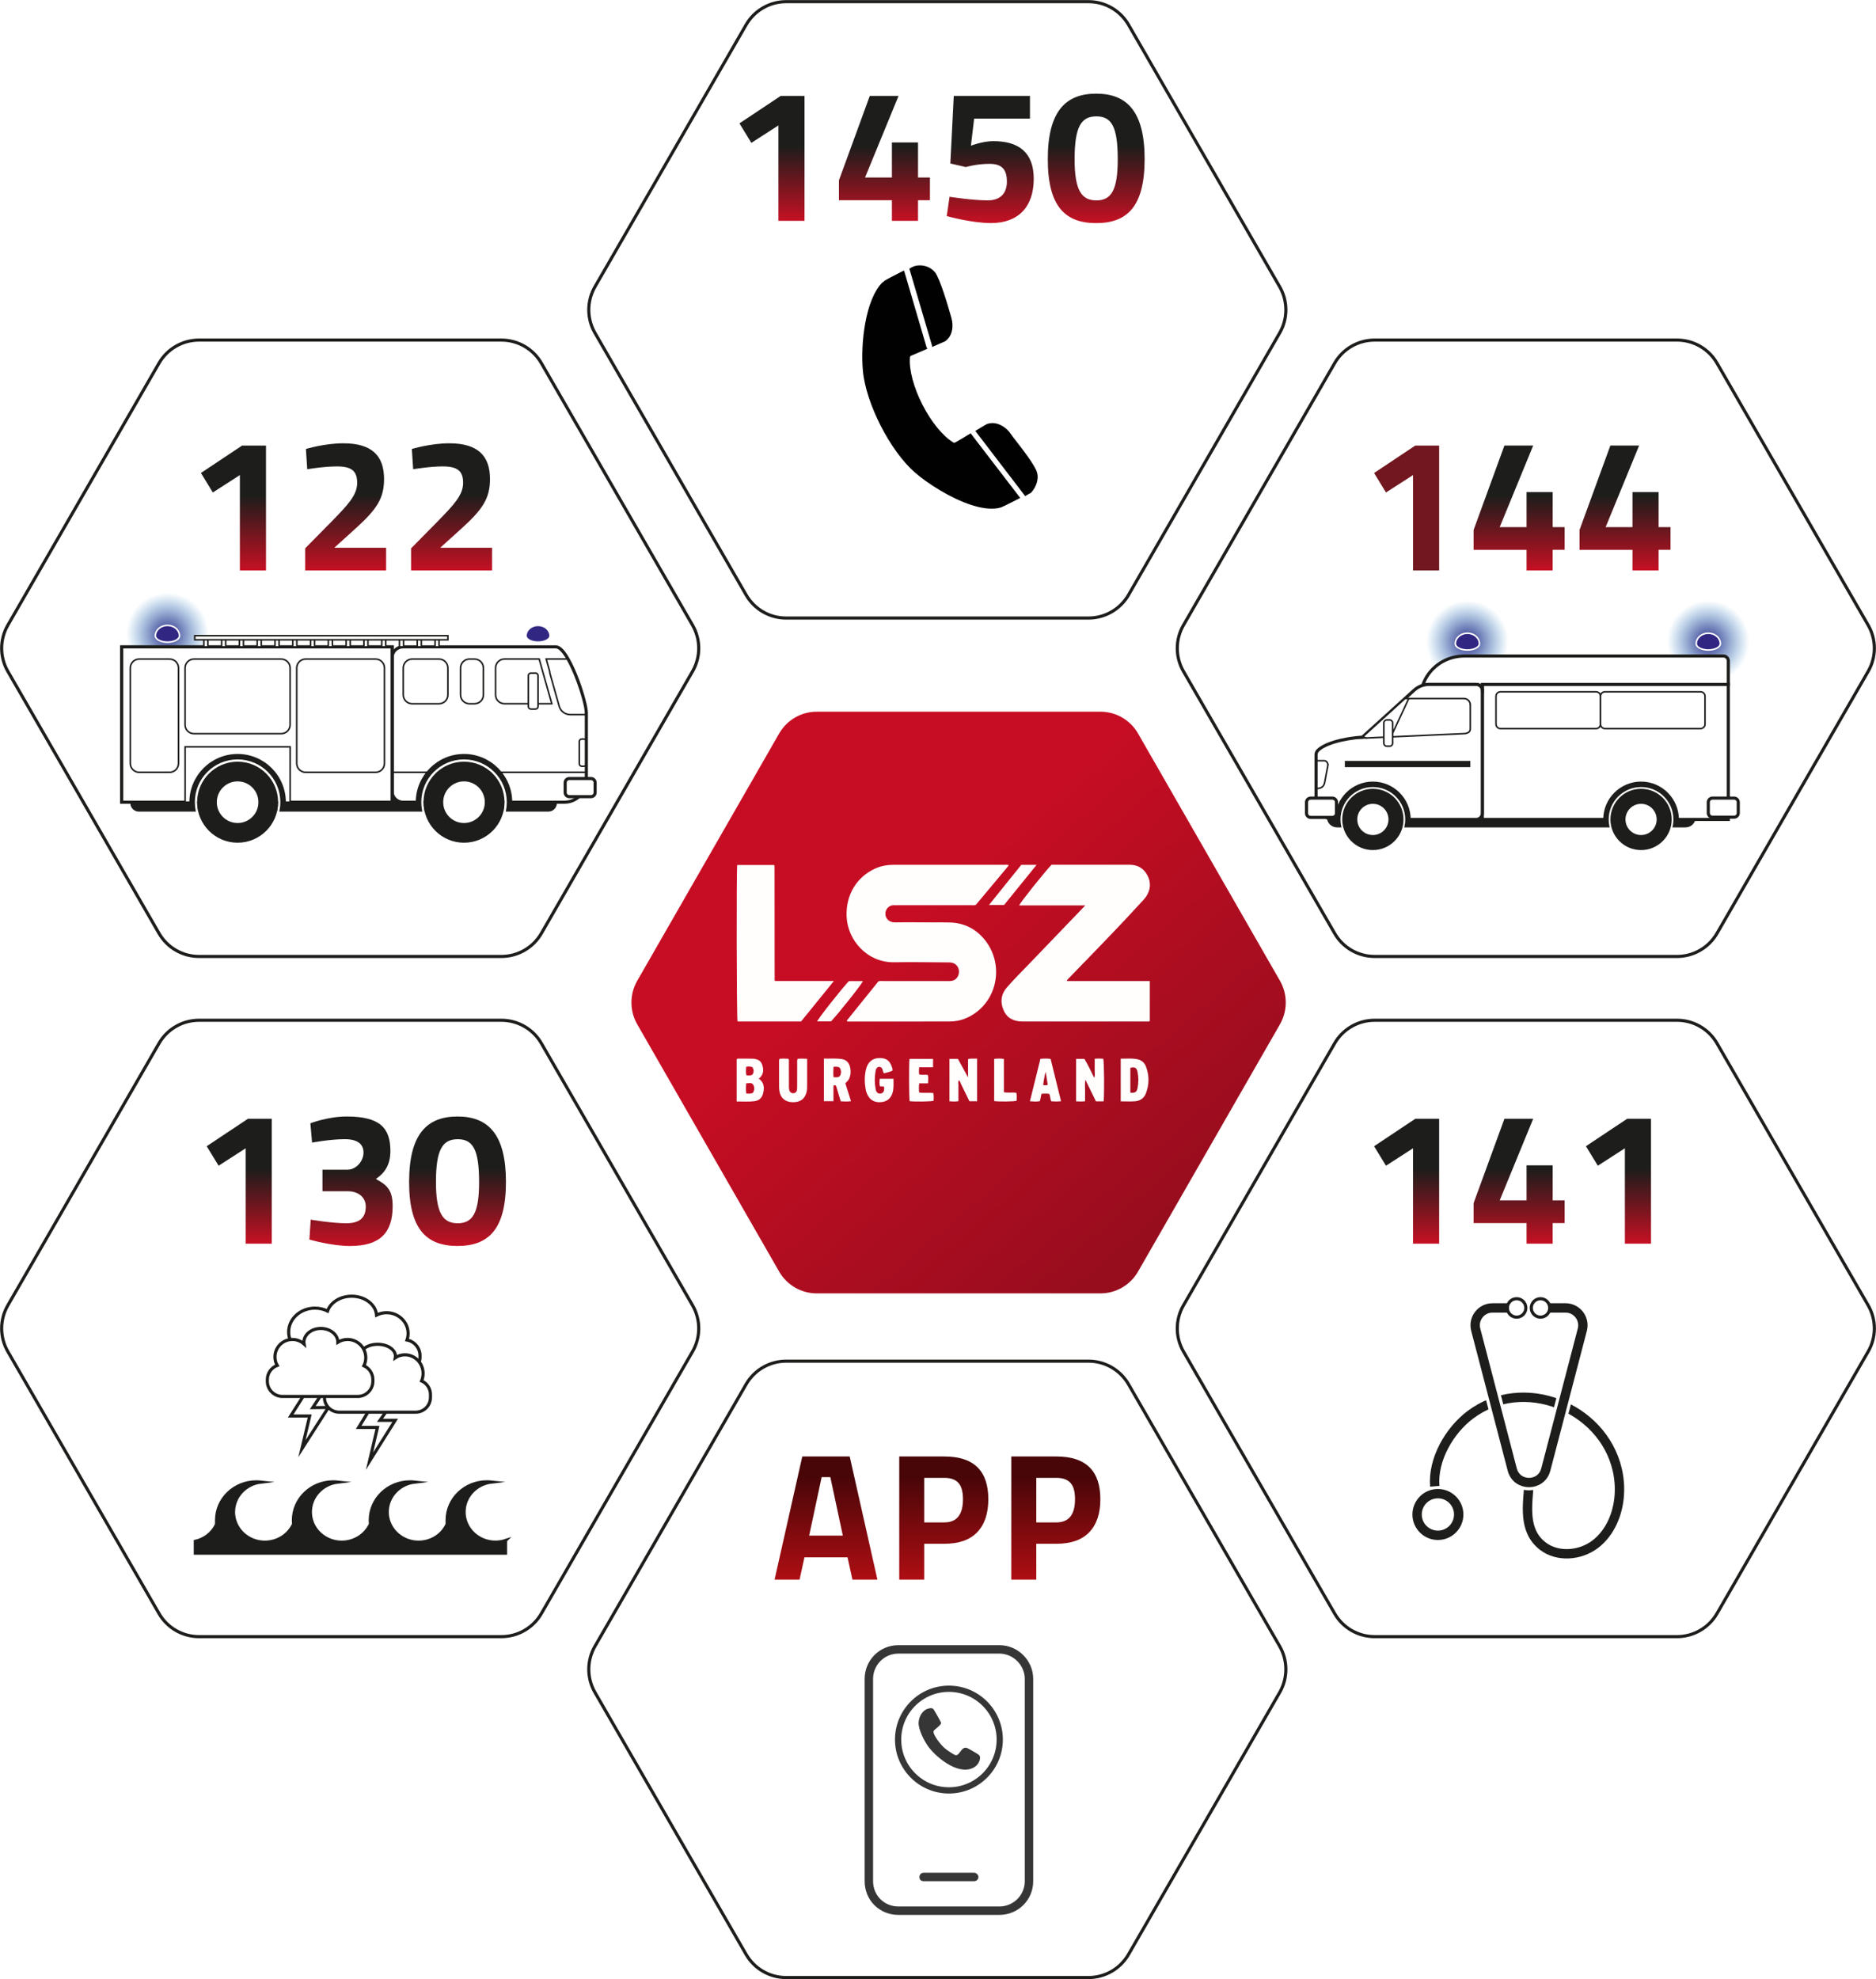<?xml version="1.0" encoding="UTF-8"?>
<svg xmlns="http://www.w3.org/2000/svg" width="601" height="634" viewBox="0 0 601 634" fill="none">
  <g clip-path="url(#clip0_1333_6525)">
    <path d="M348.714 0.532H251.855C246.572 0.532 241.681 3.35 239.034 7.935L190.61 91.854C187.963 96.438 187.963 102.075 190.61 106.659L239.034 190.579C241.681 195.163 246.561 197.981 251.855 197.981H348.714C353.998 197.981 358.888 195.163 361.535 190.579L409.959 106.659C412.606 102.075 412.606 96.438 409.959 91.854L361.535 7.935C358.888 3.35 354.008 0.532 348.714 0.532Z" fill="white" stroke="#1D1D1B" stroke-miterlimit="10"></path>
    <path d="M348.714 436.019H251.855C246.572 436.019 241.681 438.837 239.034 443.421L190.61 527.341C187.963 531.925 187.963 537.562 190.61 542.146L239.034 626.065C241.681 630.65 246.561 633.468 251.855 633.468H348.714C353.998 633.468 358.888 630.65 361.535 626.065L409.959 542.146C412.606 537.562 412.606 531.925 409.959 527.341L361.535 443.421C358.888 438.837 354.008 436.019 348.714 436.019Z" fill="white" stroke="#1D1D1B" stroke-miterlimit="10"></path>
    <path d="M160.62 108.935H63.761C58.478 108.935 53.588 111.754 50.941 116.338L2.517 200.258C-0.131 204.842 -0.131 210.479 2.517 215.063L50.941 298.982C53.588 303.567 58.467 306.385 63.761 306.385H160.62C165.904 306.385 170.794 303.567 173.441 298.982L221.865 215.063C224.512 210.479 224.512 204.842 221.865 200.258L173.441 116.338C170.794 111.754 165.914 108.935 160.62 108.935Z" fill="white" stroke="#1D1D1B" stroke-miterlimit="10"></path>
    <path d="M537.245 108.935H440.387C435.103 108.935 430.213 111.754 427.566 116.338L379.142 200.258C376.494 204.842 376.494 210.479 379.142 215.063L427.566 298.982C430.213 303.567 435.092 306.385 440.387 306.385H537.245C542.529 306.385 547.419 303.567 550.066 298.982L598.49 215.063C601.137 210.479 601.137 204.842 598.49 200.258L550.066 116.338C547.419 111.754 542.539 108.935 537.245 108.935Z" fill="white" stroke="#1D1D1B" stroke-miterlimit="10"></path>
    <path d="M537.245 326.817H440.387C435.103 326.817 430.213 329.636 427.566 334.22L379.142 418.139C376.494 422.723 376.494 428.361 379.142 432.945L427.566 516.864C430.213 521.448 435.092 524.267 440.387 524.267H537.245C542.529 524.267 547.419 521.448 550.066 516.864L598.49 432.945C601.137 428.361 601.137 422.723 598.49 418.139L550.066 334.22C547.419 329.636 542.539 326.817 537.245 326.817Z" fill="white" stroke="#1D1D1B" stroke-miterlimit="10"></path>
    <path d="M160.62 326.817H63.761C58.478 326.817 53.588 329.636 50.941 334.22L2.517 418.139C-0.131 422.723 -0.131 428.361 2.517 432.945L50.941 516.864C53.588 521.448 58.467 524.267 63.761 524.267H160.62C165.904 524.267 170.794 521.448 173.441 516.864L221.865 432.945C224.512 428.361 224.512 422.723 221.865 418.139L173.441 334.22C170.794 329.636 165.914 326.817 160.62 326.817Z" fill="white" stroke="#1D1D1B" stroke-miterlimit="10"></path>
    <path d="M77.582 142.727H85.215V182.74H76.848V152.182L68.184 157.755L64.367 151.512L77.582 142.716V142.727Z" fill="url(#paint0_linear_1333_6525)"></path>
    <path d="M97.758 182.75V175.656L106.305 166.988C111.514 161.648 114.427 158.564 114.427 154.682C114.427 150.799 112.545 149.406 107.878 149.406C103.754 149.406 98.428 150.31 98.428 150.31L98.002 143.822C98.002 143.822 103.945 142.003 110.005 142.003C119.158 142.003 123.038 146.002 123.038 153.458C123.038 159.638 120.678 163.159 114.066 169.157L107.092 175.465H123.697V182.74H97.758V182.75Z" fill="url(#paint1_linear_1333_6525)"></path>
    <path d="M131.695 182.75V175.656L140.243 166.988C145.452 161.648 148.365 158.564 148.365 154.682C148.365 150.799 146.483 149.406 141.816 149.406C137.691 149.406 132.365 150.31 132.365 150.31L131.94 143.822C131.94 143.822 137.883 142.003 143.942 142.003C153.095 142.003 156.976 146.002 156.976 153.458C156.976 159.638 154.616 163.159 148.003 169.157L141.029 175.465H157.635V182.74H131.695V182.75Z" fill="url(#paint2_linear_1333_6525)"></path>
    <path d="M453.417 142.727H461.05V182.74H452.684V152.182L444.02 157.755L440.203 151.512L453.417 142.716V142.727Z" fill="url(#paint3_linear_1333_6525)"></path>
    <path d="M489.053 176.135H472.086V169.764L481.962 142.716H491.179L480.452 168.849H489.053V157.628H497.419V168.849H501.236V176.124H497.419V182.729H489.053V176.124V176.135Z" fill="url(#paint4_linear_1333_6525)"></path>
    <path d="M522.99 176.135H506.023V169.764L515.9 142.716H525.117L514.39 168.849H522.99V157.628H531.357V168.849H535.174V176.124H531.357V182.729H522.99V176.124V176.135Z" fill="url(#paint5_linear_1333_6525)"></path>
    <path d="M453.417 358.375H461.05V398.388H452.684V367.83L444.02 373.414L440.203 367.171L453.417 358.375Z" fill="url(#paint6_linear_1333_6525)"></path>
    <path d="M489.053 391.783H472.086V385.412L481.962 358.375H491.179L480.452 384.508H489.053V373.287H497.419V384.508H501.236V391.783H497.419V398.388H489.053V391.783Z" fill="url(#paint7_linear_1333_6525)"></path>
    <path d="M521.285 358.375H528.918V398.388H520.551V367.83L511.887 373.414L508.07 367.171L521.285 358.375Z" fill="url(#paint8_linear_1333_6525)"></path>
    <path d="M79.433 358.375H87.066V398.388H78.7V367.83L70.035 373.414L66.219 367.171L79.433 358.375Z" fill="url(#paint9_linear_1333_6525)"></path>
    <path d="M99.425 359.832C99.425 359.832 105.007 357.651 111.066 357.651C121.612 357.651 125.067 361.225 125.067 368.692C125.067 373.053 123.313 375.722 120.4 377.669C123.738 379.487 125.79 380.945 125.79 386.337C125.79 394.761 121.91 399.132 112.151 399.132C106.208 399.132 99.117 397.069 99.117 397.069L99.542 390.698C99.542 390.698 106.325 391.847 110.939 391.847C115.064 391.847 117.179 390.209 117.179 386.507C117.179 383.54 114.819 381.593 111.364 381.593H103.306V374.68H111.364C114.096 374.68 116.456 371.946 116.456 369.224C116.456 366.501 114.575 364.916 110.46 364.916C105.73 364.916 99.978 366.011 99.978 366.011L99.436 359.832H99.425Z" fill="url(#paint10_linear_1333_6525)"></path>
    <path d="M162.084 378.626C162.084 393.782 156.513 399.122 146.573 399.122C136.633 399.122 131.062 393.782 131.062 378.626C131.062 363.469 136.633 357.651 146.573 357.651C156.513 357.651 162.084 363.469 162.084 378.626ZM139.663 378.626C139.663 388.454 141.789 391.847 146.637 391.847C151.485 391.847 153.483 388.454 153.483 378.626C153.483 368.192 151.485 364.926 146.637 364.926C141.789 364.926 139.663 368.202 139.663 378.626Z" fill="url(#paint11_linear_1333_6525)"></path>
    <path d="M250.105 30.723H257.738V70.737H249.371V40.179L240.707 45.763L236.891 39.519L250.105 30.723Z" fill="url(#paint12_linear_1333_6525)"></path>
    <path d="M285.733 64.131H268.766V57.76L278.642 30.723H287.859L277.132 56.856H285.733V45.635H294.099V56.856H297.916V64.131H294.099V70.737H285.733V64.131Z" fill="url(#paint13_linear_1333_6525)"></path>
    <path d="M329.959 30.723V37.998H312.078L311.047 46.667C311.047 46.667 314.8 45.21 318.201 45.21C326.387 45.21 331.171 48.847 331.171 57.271C331.171 66.301 326.207 71.46 317.479 71.46C311.238 71.46 303.297 69.216 303.297 69.216L304.201 63.036C304.201 63.036 311.536 64.185 316.447 64.185C320.391 64.185 322.571 62.004 322.571 58.186C322.571 54.123 320.817 52.485 317 52.485C312.758 52.485 309.42 53.517 309.42 53.517L304.456 52.368L305.551 30.723H329.97H329.959Z" fill="url(#paint14_linear_1333_6525)"></path>
    <path d="M366.693 50.974C366.693 66.131 361.122 71.47 351.182 71.47C341.242 71.47 335.672 66.131 335.672 50.974C335.672 35.818 341.253 30 351.182 30C361.112 30 366.693 35.818 366.693 50.974ZM344.262 50.974C344.262 60.802 346.388 64.195 351.236 64.195C356.083 64.195 358.082 60.802 358.082 50.974C358.082 40.551 356.083 37.275 351.236 37.275C346.388 37.275 344.262 40.551 344.262 50.974Z" fill="url(#paint15_linear_1333_6525)"></path>
    <path d="M53.643 216.201C60.924 216.201 66.826 210.296 66.826 203.012C66.826 195.728 60.924 189.823 53.643 189.823C46.363 189.823 40.461 195.728 40.461 203.012C40.461 210.296 46.363 216.201 53.643 216.201Z" fill="url(#paint16_radial_1333_6525)"></path>
    <path d="M57.499 203.682C57.499 204.799 55.767 205.703 53.64 205.703C51.514 205.703 49.781 204.799 49.781 203.682C49.781 201.821 51.504 200.321 53.64 200.321C55.777 200.321 57.499 201.821 57.499 203.682Z" fill="#312783"></path>
    <path d="M57.499 203.682C57.499 204.799 55.767 205.703 53.64 205.703C51.514 205.703 49.781 204.799 49.781 203.682C49.781 201.821 51.504 200.321 53.64 200.321C55.777 200.321 57.499 201.821 57.499 203.682Z" stroke="white" stroke-width="0.5" stroke-miterlimit="10"></path>
    <path d="M172.37 216.201C179.65 216.201 185.552 210.296 185.552 203.012C185.552 195.728 179.65 189.823 172.37 189.823C165.089 189.823 159.188 195.728 159.188 203.012C159.188 210.296 165.089 216.201 172.37 216.201Z" fill="url(#paint17_radial_1333_6525)"></path>
    <path d="M176.226 203.682C176.226 204.799 174.493 205.703 172.367 205.703C170.241 205.703 168.508 204.799 168.508 203.682C168.508 201.821 170.23 200.321 172.367 200.321C174.504 200.321 176.226 201.821 176.226 203.682Z" fill="#312783"></path>
    <path d="M176.226 203.682C176.226 204.799 174.493 205.703 172.367 205.703C170.241 205.703 168.508 204.799 168.508 203.682C168.508 201.821 170.23 200.321 172.367 200.321C174.504 200.321 176.226 201.821 176.226 203.682Z" stroke="white" stroke-width="0.5" stroke-miterlimit="10"></path>
    <path d="M175.65 212.181H44.506C42.98 212.181 41.742 213.419 41.742 214.946V257.225C41.742 258.752 42.98 259.99 44.506 259.99H175.65C177.176 259.99 178.414 258.752 178.414 257.225V214.946C178.414 213.419 177.176 212.181 175.65 212.181Z" fill="#1D1D1B"></path>
    <path d="M187.843 228.358V249.928C187.843 253.821 184.696 256.97 180.805 256.97H129.075C127.161 256.97 125.609 255.417 125.609 253.502V210.692C125.609 208.766 127.161 207.214 129.086 207.214H178.094C179.296 207.214 180.667 208.798 181.985 211.117C184.303 215.169 186.472 221.445 187.386 225.423C187.45 225.699 187.503 225.955 187.556 226.199C187.556 226.242 187.556 226.284 187.577 226.316C187.598 226.454 187.63 226.593 187.652 226.731C187.769 227.39 187.832 227.943 187.832 228.358H187.843Z" fill="white" stroke="#1D1D1B" stroke-miterlimit="10"></path>
    <path d="M187.843 247.376V249.928C187.843 253.821 184.696 256.97 180.805 256.97H129.075C127.161 256.97 125.609 255.417 125.609 253.502V247.376H187.843Z" stroke="#1D1D1B" stroke-width="0.5" stroke-miterlimit="10"></path>
    <path d="M187.848 228.358V228.911H182.692C181.033 228.911 179.588 227.816 179.141 226.22L176.207 215.829C176.133 215.552 176.09 215.276 176.079 215.01L174.984 211.117H181.99C184.308 215.169 186.476 221.445 187.391 225.423H187.38C187.444 225.699 187.508 225.955 187.561 226.199C187.561 226.242 187.561 226.284 187.582 226.316C187.603 226.454 187.635 226.593 187.656 226.731C187.773 227.39 187.837 227.943 187.837 228.358H187.848Z" stroke="#1D1D1B" stroke-width="0.5" stroke-miterlimit="10"></path>
    <path d="M125.613 207.214H38.992V256.97H125.613V207.214Z" fill="white" stroke="#1D1D1B" stroke-miterlimit="10"></path>
    <path d="M125.613 207.214H38.992V256.97H125.613V207.214Z" fill="white" stroke="#1D1D1B" stroke-miterlimit="10"></path>
    <path d="M140.648 211.128H132.026C130.458 211.128 129.188 212.399 129.188 213.968V222.593C129.188 224.162 130.458 225.433 132.026 225.433H140.648C142.215 225.433 143.486 224.162 143.486 222.593V213.968C143.486 212.399 142.215 211.128 140.648 211.128Z" fill="white" stroke="#1D1D1B" stroke-width="0.5" stroke-miterlimit="10"></path>
    <path d="M152.023 211.128H150.385C148.818 211.128 147.547 212.399 147.547 213.968V222.593C147.547 224.162 148.818 225.433 150.385 225.433H152.023C153.59 225.433 154.861 224.162 154.861 222.593V213.968C154.861 212.399 153.59 211.128 152.023 211.128Z" fill="white" stroke="#1D1D1B" stroke-width="0.5" stroke-miterlimit="10"></path>
    <path d="M176.767 225.423H161.596C160.034 225.423 158.758 224.157 158.758 222.583V213.968C158.758 212.393 160.034 211.117 161.596 211.117H172.738L176.767 225.423Z" fill="white" stroke="#1D1D1B" stroke-width="0.5" stroke-miterlimit="10"></path>
    <path d="M120.332 211.128H97.901C96.333 211.128 95.062 212.399 95.062 213.968V244.547C95.062 246.115 96.333 247.386 97.901 247.386H120.332C121.9 247.386 123.171 246.115 123.171 244.547V213.968C123.171 212.399 121.9 211.128 120.332 211.128Z" fill="white" stroke="#1D1D1B" stroke-width="0.5" stroke-miterlimit="10"></path>
    <path d="M90.095 211.128H62.135C60.568 211.128 59.297 212.399 59.297 213.968V232.187C59.297 233.756 60.568 235.027 62.135 235.027H90.095C91.662 235.027 92.933 233.756 92.933 232.187V213.968C92.933 212.399 91.662 211.128 90.095 211.128Z" fill="white" stroke="#1D1D1B" stroke-width="0.5" stroke-miterlimit="10"></path>
    <path d="M54.34 211.128H44.581C43.013 211.128 41.742 212.399 41.742 213.968V244.547C41.742 246.115 43.013 247.386 44.581 247.386H54.34C55.907 247.386 57.178 246.115 57.178 244.547V213.968C57.178 212.399 55.907 211.128 54.34 211.128Z" fill="white" stroke="#1D1D1B" stroke-width="0.5" stroke-miterlimit="10"></path>
    <path d="M171.551 215.616H170.084C169.632 215.616 169.266 215.983 169.266 216.435V226.316C169.266 226.768 169.632 227.135 170.084 227.135H171.551C172.003 227.135 172.37 226.768 172.37 226.316V216.435C172.37 215.983 172.003 215.616 171.551 215.616Z" fill="white" stroke="#1D1D1B" stroke-width="0.5" stroke-miterlimit="10"></path>
    <path d="M187.027 236.729H186.389C185.937 236.729 185.57 237.096 185.57 237.548V244.632C185.57 245.084 185.937 245.451 186.389 245.451H187.027C187.479 245.451 187.845 245.084 187.845 244.632V237.548C187.845 237.096 187.479 236.729 187.027 236.729Z" stroke="#1D1D1B" stroke-width="0.5" stroke-miterlimit="10"></path>
    <path d="M92.941 239.25H59.305V256.97H92.941V239.25Z" fill="white" stroke="#1D1D1B" stroke-width="0.5" stroke-miterlimit="10"></path>
    <path d="M189.326 249.386H182.384C181.65 249.386 181.055 249.981 181.055 250.716V253.864C181.055 254.598 181.65 255.193 182.384 255.193H189.326C190.059 255.193 190.654 254.598 190.654 253.864V250.716C190.654 249.981 190.059 249.386 189.326 249.386Z" fill="white" stroke="#1D1D1B" stroke-miterlimit="10"></path>
    <path d="M76.129 243.642C83.486 243.642 89.45 249.609 89.45 256.97H62.798C62.798 249.609 68.773 243.642 76.129 243.642ZM76.129 241.515C67.603 241.515 60.672 248.45 60.672 256.97V259.097H91.576V256.97C91.576 248.45 84.645 241.515 76.129 241.515Z" fill="#1D1D1B"></path>
    <path d="M76.118 270.297C83.474 270.297 89.438 264.33 89.438 256.97C89.438 249.609 83.474 243.642 76.118 243.642C68.761 243.642 62.797 249.609 62.797 256.97C62.797 264.33 68.761 270.297 76.118 270.297Z" stroke="white" stroke-width="0.75" stroke-miterlimit="10"></path>
    <path d="M76.121 269.573C83.079 269.573 88.719 263.93 88.719 256.97C88.719 250.009 83.079 244.366 76.121 244.366C69.164 244.366 63.523 250.009 63.523 256.97C63.523 263.93 69.164 269.573 76.121 269.573Z" fill="#1D1D1B" stroke="#1D1D1B" stroke-width="0.75" stroke-miterlimit="10"></path>
    <path d="M76.119 263.638C79.8 263.638 82.784 260.653 82.784 256.97C82.784 253.286 79.8 250.301 76.119 250.301C72.437 250.301 69.453 253.286 69.453 256.97C69.453 260.653 72.437 263.638 76.119 263.638Z" fill="white"></path>
    <path d="M148.653 243.642C156.009 243.642 161.973 249.609 161.973 256.97H135.322C135.322 249.609 141.296 243.642 148.653 243.642ZM148.653 241.515C140.127 241.515 133.195 248.45 133.195 256.97V259.097H164.1V256.97C164.1 248.45 157.168 241.515 148.653 241.515Z" fill="#1D1D1B"></path>
    <path d="M148.657 270.297C156.013 270.297 161.977 264.33 161.977 256.97C161.977 249.609 156.013 243.642 148.657 243.642C141.3 243.642 135.336 249.609 135.336 256.97C135.336 264.33 141.3 270.297 148.657 270.297Z" stroke="white" stroke-width="0.75" stroke-miterlimit="10"></path>
    <path d="M148.652 269.573C155.61 269.573 161.25 263.93 161.25 256.97C161.25 250.009 155.61 244.366 148.652 244.366C141.695 244.366 136.055 250.009 136.055 256.97C136.055 263.93 141.695 269.573 148.652 269.573Z" fill="#1D1D1B" stroke="#1D1D1B" stroke-width="0.75" stroke-miterlimit="10"></path>
    <path d="M148.65 263.638C152.331 263.638 155.316 260.653 155.316 256.97C155.316 253.286 152.331 250.301 148.65 250.301C144.969 250.301 141.984 253.286 141.984 256.97C141.984 260.653 144.969 263.638 148.65 263.638Z" fill="white"></path>
    <path d="M66.602 204.214H65.305V207.224H66.602V204.214Z" fill="white" stroke="#1D1D1B" stroke-width="0.5" stroke-miterlimit="10"></path>
    <path d="M72.297 204.214H71V207.224H72.297V204.214Z" fill="white" stroke="#1D1D1B" stroke-width="0.5" stroke-miterlimit="10"></path>
    <path d="M78 204.214H76.703V207.224H78V204.214Z" fill="white" stroke="#1D1D1B" stroke-width="0.5" stroke-miterlimit="10"></path>
    <path d="M83.695 204.214H82.398V207.224H83.695V204.214Z" fill="white" stroke="#1D1D1B" stroke-width="0.5" stroke-miterlimit="10"></path>
    <path d="M89.391 204.214H88.094V207.224H89.391V204.214Z" fill="white" stroke="#1D1D1B" stroke-width="0.5" stroke-miterlimit="10"></path>
    <path d="M95.094 204.214H93.797V207.224H95.094V204.214Z" fill="white" stroke="#1D1D1B" stroke-width="0.5" stroke-miterlimit="10"></path>
    <path d="M100.789 204.214H99.492V207.224H100.789V204.214Z" fill="white" stroke="#1D1D1B" stroke-width="0.5" stroke-miterlimit="10"></path>
    <path d="M106.484 204.214H105.188V207.224H106.484V204.214Z" fill="white" stroke="#1D1D1B" stroke-width="0.5" stroke-miterlimit="10"></path>
    <path d="M112.188 204.204H110.891V207.214H112.188V204.204Z" fill="white" stroke="#1D1D1B" stroke-width="0.5" stroke-miterlimit="10"></path>
    <path d="M117.883 204.204H116.586V207.214H117.883V204.204Z" fill="white" stroke="#1D1D1B" stroke-width="0.5" stroke-miterlimit="10"></path>
    <path d="M123.586 204.204H122.289V207.214H123.586V204.204Z" fill="white" stroke="#1D1D1B" stroke-width="0.5" stroke-miterlimit="10"></path>
    <path d="M129.281 204.204H127.984V207.214H129.281V204.204Z" fill="white" stroke="#1D1D1B" stroke-width="0.5" stroke-miterlimit="10"></path>
    <path d="M134.969 204.204H133.672V207.214H134.969V204.204Z" fill="white" stroke="#1D1D1B" stroke-width="0.5" stroke-miterlimit="10"></path>
    <path d="M140.664 204.204H139.367V207.214H140.664V204.204Z" fill="white" stroke="#1D1D1B" stroke-width="0.5" stroke-miterlimit="10"></path>
    <path d="M143.484 203.64H62.391V204.937H143.484V203.64Z" fill="white" stroke="#1D1D1B" stroke-width="0.5" stroke-miterlimit="10"></path>
    <path d="M161.949 493.486V497.527H62.57V493.741C65.611 493.05 68.12 491.018 69.374 488.317V486.955C69.374 480.169 75.083 474.681 82.121 474.681C82.61 474.681 83.099 474.702 83.588 474.755C78.644 475.351 74.817 479.414 74.817 484.339C74.817 485.243 74.945 486.115 75.189 486.955C76.369 491.018 80.25 494.007 84.853 494.007C88.978 494.007 92.518 491.614 94.07 488.189C94.017 487.774 93.995 487.37 93.995 486.966C93.995 480.169 99.704 474.681 106.742 474.681C107.231 474.681 107.72 474.702 108.209 474.755C103.266 475.351 99.439 479.414 99.439 484.339C99.439 485.243 99.566 486.115 99.811 486.955C100.991 491.018 104.871 494.007 109.474 494.007C113.599 494.007 117.139 491.614 118.691 488.189C118.638 487.774 118.617 487.37 118.617 486.966C118.617 480.169 124.326 474.681 131.363 474.681C131.852 474.681 132.341 474.702 132.83 474.755C127.887 475.351 124.06 479.414 124.06 484.339C124.06 485.243 124.187 486.115 124.432 486.955C125.612 491.018 129.492 494.007 134.095 494.007C138.178 494.007 141.686 491.667 143.238 488.295V486.944C143.238 480.159 148.947 474.67 155.985 474.67C156.474 474.67 156.963 474.692 157.452 474.745C152.508 475.34 148.681 479.403 148.681 484.328C148.681 485.232 148.809 486.104 149.053 486.944C150.233 491.008 154.113 493.996 158.717 493.996C159.844 493.996 160.939 493.815 161.959 493.475L161.949 493.486Z" fill="#1D1D1B" stroke="#1D1D1B" stroke-miterlimit="10"></path>
    <path d="M118.311 451.654L114.898 457.248H120.916L118.385 468.055L126.603 454.972H121.724L123.51 452.451" fill="white"></path>
    <path d="M118.311 451.654L114.898 457.248H120.916L118.385 468.055L126.603 454.972H121.724L123.51 452.451" stroke="#1D1D1B" stroke-miterlimit="10"></path>
    <path d="M97.101 447.325L93.125 453.589H99.216L96.729 464.066L105.202 450.856L100.195 450.909L102.555 447.325" fill="white"></path>
    <path d="M97.101 447.325L93.125 453.589H99.216L96.729 464.066L105.202 450.856L100.195 450.909L102.555 447.325" stroke="#1D1D1B" stroke-miterlimit="10"></path>
    <path d="M134.561 434.274V434.721C134.561 437.54 132.264 439.848 129.447 439.848H95.077C92.26 439.848 89.953 437.54 89.953 434.721V434.274C89.953 432.168 91.25 430.339 93.089 429.562C92.696 428.68 92.473 427.712 92.473 426.691C92.473 422.468 96.247 419.033 100.903 419.033C102.37 419.033 103.741 419.373 104.943 419.969C105.868 417.224 108.983 415.214 112.661 415.214C116.903 415.214 120.379 417.884 120.634 421.256C121.591 420.777 122.686 420.5 123.834 420.5C127.65 420.5 130.744 423.468 130.744 427.127C130.744 427.871 130.617 428.584 130.383 429.243C132.753 429.69 134.561 431.785 134.561 434.274Z" stroke="#1D1D1B" stroke-miterlimit="10"></path>
    <path d="M137.903 446.676V447.655C137.903 450.239 135.777 452.366 133.183 452.366H108.647C106.053 452.366 103.938 450.239 103.938 447.655V446.676C103.938 444.708 105.16 443.007 106.882 442.315C106.872 442.134 106.861 441.943 106.861 441.762C106.861 437.742 110.624 434.455 115.291 434.413C115.291 432.317 117.843 430.615 120.99 430.615C124.136 430.615 126.688 432.317 126.688 434.413C126.688 434.583 126.666 434.753 126.635 434.923C127.528 434.327 128.591 433.987 129.728 433.987C132.939 433.987 135.543 436.667 135.543 439.965C135.543 440.815 135.373 441.634 135.054 442.358C136.723 443.081 137.903 444.751 137.903 446.676Z" fill="white" stroke="#1D1D1B" stroke-miterlimit="10"></path>
    <path d="M119.455 441.922V442.485C119.455 445.144 117.276 447.325 114.618 447.325H90.486C87.828 447.325 85.648 445.144 85.648 442.485V441.922C85.648 439.848 86.967 438.071 88.806 437.391C88.338 436.593 88.083 435.657 88.083 434.668C88.083 431.573 90.581 429.073 93.675 429.073C95.11 429.073 96.407 429.616 97.396 430.509C97.364 430.328 97.353 430.147 97.353 429.967C97.353 427.52 99.788 425.542 102.796 425.542C105.805 425.542 108.239 427.52 108.239 429.967C109.132 429.403 110.195 429.073 111.343 429.073C114.565 429.073 117.18 431.69 117.18 434.902C117.18 435.838 116.967 436.721 116.574 437.497C118.264 438.252 119.455 439.954 119.455 441.922Z" fill="white" stroke="#1D1D1B" stroke-miterlimit="10"></path>
    <path d="M460.65 491.805C464.331 491.805 467.316 488.819 467.316 485.136C467.316 481.453 464.331 478.467 460.65 478.467C456.969 478.467 453.984 481.453 453.984 485.136C453.984 488.819 456.969 491.805 460.65 491.805Z" stroke="#1D1D1B" stroke-width="3" stroke-miterlimit="10"></path>
    <path d="M459.649 476.106C458.937 467.523 464.348 458.237 471.014 453.217C487.81 440.56 513.293 450.473 518.077 470.671C518.725 473.394 518.949 476.213 518.757 479.01C518.332 485.009 515.812 491.061 511.018 494.688C506.223 498.315 499.016 498.931 494.253 495.262C487.757 490.252 489.448 481.977 489.852 474.904" stroke="#1D1D1B" stroke-width="3" stroke-miterlimit="10"></path>
    <path d="M496.404 418.969H501.549C505.185 418.969 507.832 422.415 506.918 425.935L499.784 453.26L495.213 470.746C494.49 473.511 492.173 474.904 489.844 474.904C487.516 474.904 485.188 473.522 484.465 470.746L472.771 425.935C471.846 422.415 474.504 418.969 478.14 418.969H483.285" stroke="white" stroke-width="5" stroke-miterlimit="10"></path>
    <path d="M496.404 418.969H501.549C505.185 418.969 507.832 422.415 506.918 425.935L499.784 453.26L495.213 470.746C494.49 473.511 492.173 474.904 489.844 474.904C487.516 474.904 485.188 473.522 484.465 470.746L472.771 425.935C471.846 422.415 474.504 418.969 478.14 418.969H483.285" stroke="#1D1D1B" stroke-width="3" stroke-miterlimit="10"></path>
    <path d="M485.869 421.926C487.502 421.926 488.825 420.602 488.825 418.969C488.825 417.336 487.502 416.012 485.869 416.012C484.237 416.012 482.914 417.336 482.914 418.969C482.914 420.602 484.237 421.926 485.869 421.926Z" fill="white" stroke="#1D1D1B" stroke-miterlimit="10"></path>
    <path d="M493.518 421.926C495.15 421.926 496.473 420.602 496.473 418.969C496.473 417.336 495.15 416.012 493.518 416.012C491.886 416.012 490.562 417.336 490.562 418.969C490.562 420.602 491.886 421.926 493.518 421.926Z" fill="white" stroke="#1D1D1B" stroke-miterlimit="10"></path>
    <path d="M298.56 111.178C300.676 110.199 302.43 109.518 302.759 109.348C305.247 107.657 305.513 104.275 304.79 101.818L304.662 101.36C303.759 98.159 301.186 89.405 299.549 87.214C298.836 86.427 297.954 85.725 296.827 85.353C295.7 84.981 294.488 84.874 293.276 85.172C292.989 85.215 292.192 85.513 291.32 86.066L298.645 110.922L298.56 111.178Z" fill="#010101"></path>
    <path d="M310.954 138.8C309.38 139.81 307.509 140.874 306.138 141.672C305.808 141.842 305.511 141.884 305.309 141.672C301.96 139.608 298.292 135.088 295.496 129.599C292.7 124.111 291.201 118.495 291.499 114.571C291.456 114.283 291.701 113.943 291.999 113.901C293.455 113.262 295.369 112.497 297.155 111.688C297.027 111.646 296.942 111.486 296.857 111.316L289.617 86.629C287.13 87.906 284.132 89.427 283.59 89.81C283.419 89.895 283.26 89.98 283.217 90.107C283.015 90.32 282.845 90.405 282.675 90.49C277.126 96.042 275.659 110.412 276.435 118.708C277.349 129.131 285.142 144.426 293.04 151.297C297.027 154.818 304.49 159.593 311.145 161.753C314.409 162.816 317.205 163.167 319.533 162.816C319.82 162.774 319.99 162.689 320.277 162.646C320.447 162.561 320.564 162.603 320.734 162.518C321.361 162.306 324.349 160.774 326.847 159.508L310.964 138.81L310.954 138.8Z" fill="#010101"></path>
    <path d="M332.237 151.404C331.631 148.989 326.996 143.182 324.562 140.034C324.179 139.491 323.807 138.959 323.509 138.576C322.542 137.289 321.075 136.258 319.693 135.811C318.438 135.407 317.311 135.449 316.227 135.8C315.898 135.971 314.356 136.853 312.453 138.045L328.421 158.913C329.293 158.36 329.962 158.03 330.292 157.86C331.993 156.052 332.843 153.414 332.248 151.414H332.237V151.404Z" fill="#010101"></path>
    <circle cx="303.999" cy="557.24" r="16.28" stroke="#363636" stroke-width="2"></circle>
    <path d="M298.351 547.181C298.692 547.181 298.932 547.382 299.132 547.633C299.375 547.94 301.46 551.617 301.483 551.857C301.555 552.708 299.162 554.001 299.057 554.641C298.929 555.426 300.284 557.315 300.8 557.995C301.548 558.984 302.346 559.808 303.341 560.554C303.817 560.91 305.655 562.133 306.115 562.229C307.461 562.512 307.986 559.231 309.848 559.953C310.304 560.131 313.084 561.747 313.492 562.061C314.647 562.951 313.505 565.114 312.507 565.833C307.766 569.24 300.491 563.482 297.583 559.739C296.201 557.962 294.208 554.093 294.283 551.831C294.359 549.569 295.941 547.171 298.351 547.181Z" fill="#363636"></path>
    <path d="M287.8 529.7C283.244 529.7 279.7 533.413 279.7 537.8V602.6C279.7 607.156 283.244 610.7 287.8 610.7H320.2C324.588 610.7 328.3 607.156 328.3 602.6V537.8C328.3 533.413 324.588 529.7 320.2 529.7H287.8ZM277 537.8C277 531.894 281.725 527 287.8 527H320.2C326.106 527 331 531.894 331 537.8V602.6C331 608.675 326.106 613.4 320.2 613.4H287.8C281.725 613.4 277 608.675 277 602.6V537.8ZM295.9 599.9H312.1C312.775 599.9 313.45 600.575 313.45 601.25C313.45 602.094 312.775 602.6 312.1 602.6H295.9C295.056 602.6 294.55 602.094 294.55 601.25C294.55 600.575 295.056 599.9 295.9 599.9Z" fill="#363636"></path>
    <path d="M248.146 506L257.02 466.56H272.216L281.09 506H273.086L271.52 498.866H257.716L256.15 506H248.146ZM263.226 473.172L259.224 491.906H270.012L266.01 473.172H263.226ZM302.583 494.516H296.087V506H288.083V466.56H302.583C311.94 466.56 316.619 471.123 316.619 480.248C316.619 484.849 315.42 488.387 313.023 490.862C310.664 493.298 307.184 494.516 302.583 494.516ZM296.087 487.672H302.525C306.508 487.672 308.499 485.197 308.499 480.248C308.499 477.812 308.016 476.072 307.049 475.028C306.082 473.945 304.574 473.404 302.525 473.404H296.087V487.672ZM338.477 494.516H331.981V506H323.977V466.56H338.477C347.835 466.56 352.513 471.123 352.513 480.248C352.513 484.849 351.315 488.387 348.917 490.862C346.559 493.298 343.079 494.516 338.477 494.516ZM331.981 487.672H338.419C342.402 487.672 344.393 485.197 344.393 480.248C344.393 477.812 343.91 476.072 342.943 475.028C341.977 473.945 340.469 473.404 338.419 473.404H331.981V487.672Z" fill="url(#paint18_linear_1333_6525)"></path>
    <path d="M470.089 218.722C477.369 218.722 483.271 212.817 483.271 205.533C483.271 198.249 477.369 192.344 470.089 192.344C462.808 192.344 456.906 198.249 456.906 205.533C456.906 212.817 462.808 218.722 470.089 218.722Z" fill="url(#paint19_radial_1333_6525)"></path>
    <path d="M547.268 218.722C554.549 218.722 560.451 212.817 560.451 205.533C560.451 198.249 554.549 192.344 547.268 192.344C539.988 192.344 534.086 198.249 534.086 205.533C534.086 212.817 539.988 218.722 547.268 218.722Z" fill="url(#paint20_radial_1333_6525)"></path>
    <path d="M539.978 256.725H428.332C427.087 256.725 426.078 257.734 426.078 258.98V261.788C426.078 263.033 427.087 264.043 428.332 264.043H539.978C541.223 264.043 542.232 263.033 542.232 261.788V258.98C542.232 257.734 541.223 256.725 539.978 256.725Z" fill="#1D1D1B" stroke="#1D1D1B" stroke-width="2" stroke-miterlimit="10"></path>
    <path d="M553.693 219.243H474.875V262.49H553.693V219.243Z" fill="white" stroke="#1D1D1B" stroke-miterlimit="10"></path>
    <path d="M553.695 211.723V219.243H474.877V221.19C474.877 220.115 474.005 219.243 472.931 219.243H457.803C457.123 219.243 456.453 219.339 455.805 219.541C455.879 219.264 456.017 218.881 456.209 218.445C458.42 213.351 463.544 210.139 469.093 210.139H552.111C552.982 210.139 553.695 210.851 553.695 211.723Z" fill="white" stroke="#1D1D1B" stroke-miterlimit="10"></path>
    <path d="M474.874 221.189V221.604H457.279C456.408 221.604 455.695 220.892 455.695 220.02C455.695 219.924 455.727 219.764 455.802 219.541C456.45 219.339 457.12 219.243 457.8 219.243H472.928C474.002 219.243 474.874 220.115 474.874 221.189Z" fill="white" stroke="#1D1D1B" stroke-miterlimit="10"></path>
    <path d="M474.878 221.189V260.543C474.878 261.618 474.007 262.49 472.933 262.49H427.602C424.296 262.49 421.617 259.809 421.617 256.502V241.77C421.617 241.239 421.83 240.717 422.223 240.356C422.521 240.069 422.84 239.813 423.201 239.579C423.329 239.484 423.478 239.399 423.616 239.313C423.765 239.218 423.913 239.133 424.062 239.058C424.286 238.931 424.519 238.814 424.764 238.707C424.902 238.633 425.051 238.569 425.189 238.516C427.868 237.356 431.323 236.708 433.822 236.389C434.077 236.357 434.311 236.325 434.534 236.303C434.598 236.293 434.661 236.293 434.736 236.282C434.98 236.261 435.214 236.24 435.427 236.218C435.831 236.186 436.182 236.165 436.447 236.155L436.671 235.952L447.971 225.699L450.098 223.763L453.064 221.072C453.85 220.349 454.796 219.828 455.796 219.541C456.444 219.339 457.114 219.243 457.794 219.243H472.922C473.996 219.243 474.868 220.115 474.868 221.189H474.878Z" fill="white" stroke="#1D1D1B" stroke-miterlimit="10"></path>
    <path d="M437.913 236.389H433.82C434.075 236.357 434.309 236.325 434.533 236.303C434.596 236.293 434.66 236.293 434.735 236.282C434.979 236.261 435.213 236.24 435.426 236.218C435.83 236.186 436.18 236.165 436.446 236.155L436.669 235.952C437.01 236.229 437.445 236.389 437.913 236.389Z" fill="white" stroke="#1D1D1B" stroke-width="0.5" stroke-miterlimit="10"></path>
    <path d="M471.034 225.784V233.474C471.034 234.591 469.971 235.017 468.855 235.017L445.594 236.048L437.908 236.389C437.44 236.389 437.004 236.229 436.664 235.952L447.965 225.699L450.091 223.763H469.003C470.12 223.763 471.023 224.668 471.023 225.784H471.034Z" fill="white" stroke="#1D1D1B" stroke-width="0.5" stroke-miterlimit="10"></path>
    <path d="M445.594 236.048L451.313 223.763" stroke="#1D1D1B" stroke-width="0.5" stroke-miterlimit="10"></path>
    <path d="M511.318 221.604H480.69C479.903 221.604 479.266 222.242 479.266 223.03V231.964C479.266 232.751 479.903 233.389 480.69 233.389H511.318C512.105 233.389 512.743 232.751 512.743 231.964V223.03C512.743 222.242 512.105 221.604 511.318 221.604Z" fill="white" stroke="#1D1D1B" stroke-width="0.5" stroke-miterlimit="10"></path>
    <path d="M544.795 221.604H514.167C513.38 221.604 512.742 222.242 512.742 223.03V231.964C512.742 232.751 513.38 233.389 514.167 233.389H544.795C545.581 233.389 546.219 232.751 546.219 231.964V223.03C546.219 222.242 545.581 221.604 544.795 221.604Z" fill="white" stroke="#1D1D1B" stroke-width="0.5" stroke-miterlimit="10"></path>
    <path d="M426.833 255.661H419.891C419.157 255.661 418.562 256.257 418.562 256.991V260.511C418.562 261.246 419.157 261.841 419.891 261.841H426.833C427.567 261.841 428.162 261.246 428.162 260.511V256.991C428.162 256.257 427.567 255.661 426.833 255.661Z" fill="white" stroke="#1D1D1B" stroke-miterlimit="10"></path>
    <path d="M555.544 255.661H548.602C547.868 255.661 547.273 256.257 547.273 256.991V260.437C547.273 261.171 547.868 261.766 548.602 261.766H555.544C556.278 261.766 556.873 261.171 556.873 260.437V256.991C556.873 256.257 556.278 255.661 555.544 255.661Z" fill="white" stroke="#1D1D1B" stroke-miterlimit="10"></path>
    <path d="M425.423 245.078L424.371 250.705C424.264 251.3 423.967 251.843 423.499 252.141C422.989 252.481 422.372 252.577 421.957 252.577H421.617V243.674H424.222C424.881 243.674 425.412 244.302 425.412 245.078H425.423Z" stroke="#1D1D1B" stroke-width="0.5" stroke-miterlimit="10"></path>
    <path d="M430.844 244.738H471.039" stroke="#1D1D1B" stroke-width="2" stroke-miterlimit="10"></path>
    <path d="M439.815 252.492C445.332 252.492 449.808 256.97 449.808 262.49H429.822C429.822 256.97 434.297 252.492 439.815 252.492ZM439.815 250.364C433.138 250.364 427.695 255.8 427.695 262.49V264.617H451.934V262.49C451.934 255.81 446.491 250.364 439.815 250.364Z" fill="#1D1D1B"></path>
    <path d="M439.813 272.488C445.332 272.488 449.807 268.011 449.807 262.49C449.807 256.968 445.332 252.492 439.813 252.492C434.294 252.492 429.82 256.968 429.82 262.49C429.82 268.011 434.294 272.488 439.813 272.488Z" stroke="white" stroke-width="0.75" stroke-miterlimit="10"></path>
    <path d="M439.815 271.935C445.029 271.935 449.256 267.706 449.256 262.49C449.256 257.273 445.029 253.045 439.815 253.045C434.602 253.045 430.375 257.273 430.375 262.49C430.375 267.706 434.602 271.935 439.815 271.935Z" fill="#1D1D1B" stroke="#1D1D1B" stroke-width="0.75" stroke-miterlimit="10"></path>
    <path d="M439.817 267.489C442.576 267.489 444.813 265.251 444.813 262.49C444.813 259.729 442.576 257.491 439.817 257.491C437.057 257.491 434.82 259.729 434.82 262.49C434.82 265.251 437.057 267.489 439.817 267.489Z" fill="white"></path>
    <path d="M525.736 252.492C531.254 252.492 535.73 256.97 535.73 262.49H515.743C515.743 256.97 520.219 252.492 525.736 252.492ZM525.736 250.364C519.06 250.364 513.617 255.8 513.617 262.49V264.617H537.856V262.49C537.856 255.81 532.413 250.364 525.736 250.364Z" fill="#1D1D1B"></path>
    <path d="M525.735 272.488C531.254 272.488 535.728 268.011 535.728 262.49C535.728 256.968 531.254 252.492 525.735 252.492C520.216 252.492 515.742 256.968 515.742 262.49C515.742 268.011 520.216 272.488 525.735 272.488Z" stroke="white" stroke-width="0.75" stroke-miterlimit="10"></path>
    <path d="M525.737 271.935C530.951 271.935 535.177 267.706 535.177 262.49C535.177 257.273 530.951 253.045 525.737 253.045C520.523 253.045 516.297 257.273 516.297 262.49C516.297 267.706 520.523 271.935 525.737 271.935Z" fill="#1D1D1B" stroke="#1D1D1B" stroke-width="0.75" stroke-miterlimit="10"></path>
    <path d="M525.739 267.489C528.498 267.489 530.735 265.251 530.735 262.49C530.735 259.729 528.498 257.491 525.739 257.491C522.979 257.491 520.742 259.729 520.742 262.49C520.742 265.251 522.979 267.489 525.739 267.489Z" fill="white"></path>
    <path d="M445.196 230.624H444.282C443.76 230.624 443.336 231.048 443.336 231.57V238.09C443.336 238.613 443.76 239.037 444.282 239.037H445.196C445.719 239.037 446.143 238.613 446.143 238.09V231.57C446.143 231.048 445.719 230.624 445.196 230.624Z" fill="white" stroke="#1D1D1B" stroke-width="0.5" stroke-miterlimit="10"></path>
    <path d="M543.414 206.203C543.414 207.32 545.147 208.224 547.273 208.224C549.399 208.224 551.132 207.32 551.132 206.203C551.132 204.342 549.41 202.842 547.273 202.842C545.136 202.842 543.414 204.342 543.414 206.203Z" fill="#312783"></path>
    <path d="M543.414 206.203C543.414 207.32 545.147 208.224 547.273 208.224C549.399 208.224 551.132 207.32 551.132 206.203C551.132 204.342 549.41 202.842 547.273 202.842C545.136 202.842 543.414 204.342 543.414 206.203Z" stroke="white" stroke-width="0.5" stroke-miterlimit="10"></path>
    <path d="M466.234 206.203C466.234 207.32 467.967 208.224 470.093 208.224C472.22 208.224 473.952 207.32 473.952 206.203C473.952 204.342 472.23 202.842 470.093 202.842C467.957 202.842 466.234 204.342 466.234 206.203Z" fill="#312783"></path>
    <path d="M466.234 206.203C466.234 207.32 467.967 208.224 470.093 208.224C472.22 208.224 473.952 207.32 473.952 206.203C473.952 204.342 472.23 202.842 470.093 202.842C467.957 202.842 466.234 204.342 466.234 206.203Z" stroke="white" stroke-width="0.5" stroke-miterlimit="10"></path>
    <g filter="url(#filter0_d_1333_6525)">
      <path d="M347.557 222.982H256.64C251.681 222.982 247.091 225.642 244.606 229.968L199.153 309.16C196.668 313.486 196.668 318.806 199.153 323.132L244.606 402.324C247.091 406.65 251.671 409.31 256.64 409.31H347.557C352.517 409.31 357.107 406.65 359.591 402.324L405.045 323.132C407.53 318.806 407.53 313.486 405.045 309.16L359.591 229.968C357.107 225.642 352.526 222.982 347.557 222.982Z" fill="url(#paint21_linear_1333_6525)"></path>
    </g>
    <path d="M323.209 277.184C319.609 281.486 316.094 285.704 312.631 289.849C312.053 290.059 311.568 289.975 311.084 289.975H287.803C287.403 289.975 287.003 290.006 286.604 289.975C284.762 289.817 283.646 291.29 283.646 292.678C283.646 294.309 284.909 295.487 286.677 295.466C290.887 295.403 295.097 295.466 299.318 295.476C300.959 295.476 302.601 295.455 304.243 295.497C308.927 295.623 312.737 297.58 315.61 301.219C321.209 308.32 319.946 318.744 312.916 324.14C310.379 326.086 307.516 327.201 304.306 327.211C293.445 327.253 282.583 327.232 271.721 327.232C271.595 327.232 271.458 327.264 271.269 326.938C274.616 322.783 278.026 318.565 281.394 314.378C281.92 314.168 282.415 314.263 282.888 314.263H303.643C304.085 314.263 304.538 314.284 304.969 314.2C306.39 313.905 307.306 312.58 307.211 311.023C307.127 309.645 306.096 308.519 304.717 308.341C304.327 308.288 303.917 308.288 303.527 308.288C297.855 308.267 292.171 308.141 286.498 308.246C277.899 308.404 271.5 301.24 271.216 293.499C270.964 286.725 274.374 280.981 280.299 278.257C282.267 277.352 284.351 277.016 286.498 277.016H322.009C322.346 277.016 322.704 276.921 323.209 277.195V277.184Z" fill="#FFFEFD"></path>
    <path d="M341.731 314.273H368.359V327.053C367.97 327.337 367.559 327.211 367.18 327.211C353.972 327.211 340.763 327.201 327.544 327.211C324.818 327.211 322.671 326.212 321.534 323.656C320.376 321.047 320.65 318.544 322.544 316.335C324.849 313.642 327.396 311.17 329.849 308.604C335.427 302.776 341.026 296.97 346.615 291.153C346.909 290.837 347.204 290.522 347.667 290.038H326.502C326.86 289.049 334.953 278.941 336.89 277.005H361.855C364.454 277.005 366.401 278.141 367.591 280.403C368.801 282.706 368.622 285.021 367.18 287.198C366.864 287.671 366.465 288.103 366.086 288.523C358.466 296.875 350.561 304.943 342.689 313.053C342.384 313.369 342.015 313.621 341.742 314.273H341.731Z" fill="#FFFEFD"></path>
    <path d="M256.632 327.211H236.509C236.424 327.211 236.34 327.169 236.266 327.138C235.993 326.222 235.898 279.109 236.172 277.079H247.96C247.96 277.079 248.012 277.121 248.033 277.163C248.065 277.195 248.096 277.226 248.107 277.268C248.128 277.352 248.138 277.447 248.138 277.531V277.931C248.138 289.933 248.159 301.935 248.17 313.937C248.17 313.979 248.191 314.021 248.275 314.252H267.136C263.515 318.723 260.074 322.962 256.632 327.211Z" fill="#FFFEFD"></path>
    <path d="M353.554 352.793H351.102C350.028 350.594 348.923 348.343 347.723 345.892C347.471 347.165 347.639 348.27 347.618 349.364C347.587 350.468 347.618 351.562 347.618 352.761C346.629 352.887 345.713 352.845 344.734 352.793V339.181H347.387C348.481 341.001 349.471 343.01 350.555 345.282C350.87 344.441 350.691 343.81 350.702 343.2C350.723 342.537 350.702 341.874 350.702 341.201V339.16C351.702 339.055 352.575 339.087 353.438 339.139C353.733 340.097 353.828 350.079 353.565 352.782H353.554V352.793Z" fill="#FFFEFD"></path>
    <path d="M307.214 346.134C306.856 346.513 307.045 346.976 307.045 347.397C307.024 349.164 307.045 350.931 307.045 352.74C306.056 352.908 305.151 352.866 304.172 352.761V339.181H306.866C307.961 341.075 309.003 343.094 310.129 345.135V339.276C311.129 338.971 312.044 339.171 313.034 339.108V352.761H310.56C309.645 350.868 308.698 348.922 307.75 346.986C307.603 346.692 307.603 346.282 307.203 346.155C307.203 346.071 307.235 345.945 307.066 345.977C307.056 346.113 307.066 346.218 307.224 346.124H307.214V346.134Z" fill="#FFFEFD"></path>
    <path d="M243.083 345.524C244.904 346.829 244.915 348.533 244.441 350.352C244.083 351.751 243.094 352.572 241.726 352.74C239.852 352.982 237.958 352.814 236 352.835V339.329C236.21 339.045 236.537 339.108 236.831 339.108C238.2 339.108 239.578 339.087 240.947 339.129C242.399 339.171 243.725 339.56 244.199 341.127C244.683 342.726 244.704 344.294 243.073 345.524H243.083ZM241.21 350.047C241.726 349.185 241.799 348.259 241.273 347.439C240.747 346.618 239.863 347.081 239.063 346.986C238.968 348.164 238.926 349.195 239.084 350.289C239.799 350.321 240.452 350.447 241.21 350.047ZM240.978 341.801C240.315 341.59 239.726 341.632 239.052 341.706C239.01 342.674 238.852 343.557 239.157 344.472C239.852 344.472 240.515 344.651 241.126 344.157C241.526 343.399 241.599 342.632 240.968 341.801H240.978Z" fill="#FFFEFD"></path>
    <path d="M255.525 339.171C256.546 339.076 257.503 339.087 258.577 339.16V347.712C258.577 348.512 258.577 349.3 258.335 350.079C257.714 352.172 256.219 353.161 253.757 353.066C251.588 352.982 250.125 351.772 249.736 349.7C249.641 349.227 249.589 348.732 249.589 348.249C249.578 345.409 249.578 342.579 249.578 339.739C249.578 339.571 249.568 339.381 249.841 339.139C250.673 339.087 251.62 339.076 252.546 339.16C252.841 339.518 252.736 339.886 252.736 340.233C252.736 342.758 252.736 345.282 252.746 347.807C252.746 348.596 252.704 349.416 253.367 350.005C253.809 350.247 254.241 350.247 254.683 350.089C255.451 349.595 255.367 348.806 255.377 348.07C255.398 345.587 255.377 343.105 255.388 340.623C255.388 340.181 255.314 339.739 255.514 339.181L255.525 339.171Z" fill="#FFFEFD"></path>
    <path d="M270.818 347.007C271.418 348.901 272.018 350.794 272.628 352.74C271.502 352.908 270.46 352.856 269.334 352.782C268.818 351.089 268.313 349.406 267.84 347.817C267.555 347.586 267.345 347.565 267.008 347.754V352.751H263.945V339.097C265.903 339.16 267.892 338.929 269.86 339.287C270.808 339.455 271.555 340.033 272.007 340.917C272.744 342.369 272.818 345.251 271.218 346.597C271.092 346.702 270.986 346.85 270.829 347.007H270.818ZM267.029 341.748C266.945 342.916 266.924 343.989 267.029 345.061C267.787 345.061 268.418 345.23 269.029 344.735C269.555 343.852 269.566 342.916 269.008 342.022C268.387 341.601 267.776 341.674 267.029 341.748Z" fill="#FFFEFD"></path>
    <path d="M359.039 352.772V339.129C360.818 339.129 362.533 338.961 364.238 339.276C365.586 339.529 366.606 340.328 367.101 341.611C368.217 344.493 368.206 347.407 367.08 350.289C366.501 351.772 365.27 352.624 363.723 352.761C362.197 352.898 360.639 352.793 359.039 352.793V352.772ZM362.133 350.058C363.712 350.121 364.165 349.826 364.428 348.533C364.775 346.829 364.786 345.093 364.428 343.389C364.144 342.022 363.586 341.716 362.123 342.053V350.058H362.133Z" fill="#FFFEFD"></path>
    <path d="M283.203 348.059C282.718 348.028 282.329 347.996 281.897 347.965C281.687 347.165 281.75 346.408 281.845 345.566H286.244C286.213 347.144 286.402 348.69 285.907 350.184C285.329 351.92 284.118 352.877 282.297 353.045C280.403 353.224 278.908 352.572 277.982 350.836C277.645 350.205 277.435 349.532 277.309 348.838C276.94 346.723 276.919 344.609 277.435 342.516C278.056 340.055 279.603 338.866 281.992 338.919C283.866 338.961 284.95 339.718 285.613 341.475C285.781 341.916 286.013 342.358 285.907 342.968C285.065 343.357 284.139 343.589 283.181 343.81C282.655 343.137 282.939 341.937 281.771 341.727C280.982 341.78 280.645 342.306 280.519 343.021C280.171 344.956 280.15 346.892 280.519 348.827C280.729 349.953 281.245 350.384 282.055 350.3C282.876 350.216 283.234 349.711 283.266 348.554C283.266 348.427 283.234 348.301 283.192 348.07L283.203 348.059Z" fill="#FFFEFD"></path>
    <path d="M329.948 352.761C331.074 348.185 332.19 343.705 333.305 339.181C334.421 339.066 335.463 339.045 336.579 339.192C337.694 343.715 338.799 348.196 339.915 352.751C338.799 352.877 337.8 352.856 336.81 352.782C336.379 352.035 336.547 351.173 336.126 350.405C335.337 350.258 334.516 350.289 333.632 350.394C333.474 351.162 333.326 351.888 333.158 352.709C332.158 352.971 331.127 352.835 329.938 352.772H329.948V352.761ZM334.168 347.523C334.737 347.691 335.158 347.723 335.663 347.481C335.453 346.197 335.242 344.904 334.989 343.305C334.526 344.862 334.442 346.155 334.179 347.533L334.168 347.523Z" fill="#FFFEFD"></path>
    <path d="M291.371 339.181H298.917V341.874H294.486C294.35 342.684 294.392 343.378 294.434 344.125C295.328 344.483 296.276 344.125 297.244 344.357C297.476 345.188 297.36 346.05 297.307 347.028H294.497C294.318 348.07 294.371 348.985 294.455 349.974C295.96 350.205 297.465 349.942 298.991 350.142C299.223 350.973 299.096 351.804 299.096 352.614C298.107 352.877 293.339 352.95 291.413 352.74C291.213 351.772 291.161 340.77 291.361 339.181H291.371Z" fill="#FFFEFD"></path>
    <path d="M271.953 314.284H276.437C276.142 315.178 269.091 324.087 266.238 327.18H261.797C262.081 326.296 269.659 316.682 271.953 314.284Z" fill="#FFFEFD"></path>
    <path d="M327.19 277.037H332.084C328.537 281.444 325.095 285.683 321.675 289.891H316.844C320.349 285.473 323.78 281.286 327.19 277.037Z" fill="#FFFEFD"></path>
    <path d="M321.608 349.879C322.955 350.11 324.239 349.879 325.554 350.037C325.86 350.91 325.66 351.772 325.691 352.614C324.681 352.877 320.134 352.929 318.492 352.709V339.203C319.513 339.045 320.513 339.045 321.608 339.203V349.879Z" fill="#FFFEFD"></path>
  </g>
  <defs>
    <filter id="filter0_d_1333_6525" x="176.289" y="201.982" width="261.617" height="238.328" filterUnits="userSpaceOnUse" color-interpolation-filters="sRGB">
      <feFlood flood-opacity="0" result="BackgroundImageFix"></feFlood>
      <feColorMatrix in="SourceAlpha" type="matrix" values="0 0 0 0 0 0 0 0 0 0 0 0 0 0 0 0 0 0 127 0" result="hardAlpha"></feColorMatrix>
      <feOffset dx="5" dy="5"></feOffset>
      <feGaussianBlur stdDeviation="13"></feGaussianBlur>
      <feComposite in2="hardAlpha" operator="out"></feComposite>
      <feColorMatrix type="matrix" values="0 0 0 0 0 0 0 0 0 0 0 0 0 0 0 0 0 0 0.85 0"></feColorMatrix>
      <feBlend mode="normal" in2="BackgroundImageFix" result="effect1_dropShadow_1333_6525"></feBlend>
      <feBlend mode="normal" in="SourceGraphic" in2="effect1_dropShadow_1333_6525" result="shape"></feBlend>
    </filter>
    <linearGradient id="paint0_linear_1333_6525" x1="74.785" y1="182.74" x2="74.785" y2="142.716" gradientUnits="userSpaceOnUse">
      <stop stop-color="#C81124"></stop>
      <stop offset="0.02" stop-color="#C01123"></stop>
      <stop offset="0.43" stop-color="#4B191D"></stop>
      <stop offset="0.6" stop-color="#1D1D1B"></stop>
    </linearGradient>
    <linearGradient id="paint1_linear_1333_6525" x1="110.728" y1="182.75" x2="110.728" y2="142.003" gradientUnits="userSpaceOnUse">
      <stop stop-color="#C81124"></stop>
      <stop offset="0.02" stop-color="#C01123"></stop>
      <stop offset="0.43" stop-color="#4B191D"></stop>
      <stop offset="0.6" stop-color="#1D1D1B"></stop>
    </linearGradient>
    <linearGradient id="paint2_linear_1333_6525" x1="144.665" y1="182.75" x2="144.665" y2="142.003" gradientUnits="userSpaceOnUse">
      <stop stop-color="#C81124"></stop>
      <stop offset="0.02" stop-color="#C01123"></stop>
      <stop offset="0.43" stop-color="#4B191D"></stop>
      <stop offset="0.6" stop-color="#1D1D1B"></stop>
    </linearGradient>
    <linearGradient id="paint3_linear_1333_6525" x1="450.621" y1="926.441" x2="450.621" y2="926.441" gradientUnits="userSpaceOnUse">
      <stop stop-color="#C81124"></stop>
      <stop offset="0.02" stop-color="#C01123"></stop>
      <stop offset="0.43" stop-color="#4B191D"></stop>
      <stop offset="0.6" stop-color="#1D1D1B"></stop>
    </linearGradient>
    <linearGradient id="paint4_linear_1333_6525" x1="486.661" y1="182.729" x2="486.661" y2="142.716" gradientUnits="userSpaceOnUse">
      <stop stop-color="#C81124"></stop>
      <stop offset="0.02" stop-color="#C01123"></stop>
      <stop offset="0.43" stop-color="#4B191D"></stop>
      <stop offset="0.6" stop-color="#1D1D1B"></stop>
    </linearGradient>
    <linearGradient id="paint5_linear_1333_6525" x1="520.598" y1="182.729" x2="520.598" y2="142.716" gradientUnits="userSpaceOnUse">
      <stop stop-color="#C81124"></stop>
      <stop offset="0.02" stop-color="#C01123"></stop>
      <stop offset="0.43" stop-color="#4B191D"></stop>
      <stop offset="0.6" stop-color="#1D1D1B"></stop>
    </linearGradient>
    <linearGradient id="paint6_linear_1333_6525" x1="450.621" y1="398.388" x2="450.621" y2="358.375" gradientUnits="userSpaceOnUse">
      <stop stop-color="#C81124"></stop>
      <stop offset="0.02" stop-color="#C01123"></stop>
      <stop offset="0.43" stop-color="#4B191D"></stop>
      <stop offset="0.6" stop-color="#1D1D1B"></stop>
    </linearGradient>
    <linearGradient id="paint7_linear_1333_6525" x1="486.661" y1="398.388" x2="486.661" y2="358.375" gradientUnits="userSpaceOnUse">
      <stop stop-color="#C81124"></stop>
      <stop offset="0.02" stop-color="#C01123"></stop>
      <stop offset="0.43" stop-color="#4B191D"></stop>
      <stop offset="0.6" stop-color="#1D1D1B"></stop>
    </linearGradient>
    <linearGradient id="paint8_linear_1333_6525" x1="518.489" y1="398.388" x2="518.489" y2="358.375" gradientUnits="userSpaceOnUse">
      <stop stop-color="#C81124"></stop>
      <stop offset="0.02" stop-color="#C01123"></stop>
      <stop offset="0.43" stop-color="#4B191D"></stop>
      <stop offset="0.6" stop-color="#1D1D1B"></stop>
    </linearGradient>
    <linearGradient id="paint9_linear_1333_6525" x1="76.637" y1="398.388" x2="76.637" y2="358.375" gradientUnits="userSpaceOnUse">
      <stop stop-color="#C81124"></stop>
      <stop offset="0.02" stop-color="#C01123"></stop>
      <stop offset="0.43" stop-color="#4B191D"></stop>
      <stop offset="0.6" stop-color="#1D1D1B"></stop>
    </linearGradient>
    <linearGradient id="paint10_linear_1333_6525" x1="112.448" y1="399.132" x2="112.448" y2="357.651" gradientUnits="userSpaceOnUse">
      <stop stop-color="#C81124"></stop>
      <stop offset="0.02" stop-color="#C01123"></stop>
      <stop offset="0.43" stop-color="#4B191D"></stop>
      <stop offset="0.6" stop-color="#1D1D1B"></stop>
    </linearGradient>
    <linearGradient id="paint11_linear_1333_6525" x1="146.573" y1="399.122" x2="146.573" y2="357.651" gradientUnits="userSpaceOnUse">
      <stop stop-color="#C81124"></stop>
      <stop offset="0.02" stop-color="#C01123"></stop>
      <stop offset="0.43" stop-color="#4B191D"></stop>
      <stop offset="0.6" stop-color="#1D1D1B"></stop>
    </linearGradient>
    <linearGradient id="paint12_linear_1333_6525" x1="247.309" y1="70.737" x2="247.309" y2="30.723" gradientUnits="userSpaceOnUse">
      <stop stop-color="#C81124"></stop>
      <stop offset="0.02" stop-color="#C01123"></stop>
      <stop offset="0.43" stop-color="#4B191D"></stop>
      <stop offset="0.6" stop-color="#1D1D1B"></stop>
    </linearGradient>
    <linearGradient id="paint13_linear_1333_6525" x1="283.341" y1="70.737" x2="283.341" y2="30.723" gradientUnits="userSpaceOnUse">
      <stop stop-color="#C81124"></stop>
      <stop offset="0.02" stop-color="#C01123"></stop>
      <stop offset="0.43" stop-color="#4B191D"></stop>
      <stop offset="0.6" stop-color="#1D1D1B"></stop>
    </linearGradient>
    <linearGradient id="paint14_linear_1333_6525" x1="317.234" y1="71.46" x2="317.234" y2="30.723" gradientUnits="userSpaceOnUse">
      <stop stop-color="#C81124"></stop>
      <stop offset="0.02" stop-color="#C01123"></stop>
      <stop offset="0.43" stop-color="#4B191D"></stop>
      <stop offset="0.6" stop-color="#1D1D1B"></stop>
    </linearGradient>
    <linearGradient id="paint15_linear_1333_6525" x1="351.182" y1="71.47" x2="351.182" y2="30" gradientUnits="userSpaceOnUse">
      <stop stop-color="#C81124"></stop>
      <stop offset="0.02" stop-color="#C01123"></stop>
      <stop offset="0.43" stop-color="#4B191D"></stop>
      <stop offset="0.6" stop-color="#1D1D1B"></stop>
    </linearGradient>
    <radialGradient id="paint16_radial_1333_6525" cx="0" cy="0" r="1" gradientUnits="userSpaceOnUse" gradientTransform="translate(53.643 203.012) scale(13.182 13.189)">
      <stop stop-color="#312783"></stop>
      <stop offset="0.4" stop-color="#2C499B" stop-opacity="0.62"></stop>
      <stop offset="1" stop-color="#2581C4" stop-opacity="0"></stop>
    </radialGradient>
    <radialGradient id="paint17_radial_1333_6525" cx="0" cy="0" r="1" gradientUnits="userSpaceOnUse" gradientTransform="translate(172.37 925.909) scale(0.532 0.532)">
      <stop stop-color="#312783"></stop>
      <stop offset="0.4" stop-color="#2C499B" stop-opacity="0.62"></stop>
      <stop offset="1" stop-color="#2581C4" stop-opacity="0"></stop>
    </radialGradient>
    <linearGradient id="paint18_linear_1333_6525" x1="300" y1="506" x2="300" y2="473" gradientUnits="userSpaceOnUse">
      <stop stop-color="#AE0E13"></stop>
      <stop offset="1" stop-color="#480608"></stop>
    </linearGradient>
    <radialGradient id="paint19_radial_1333_6525" cx="0" cy="0" r="1" gradientUnits="userSpaceOnUse" gradientTransform="translate(470.089 205.533) scale(13.182 13.189)">
      <stop stop-color="#312783"></stop>
      <stop offset="0.4" stop-color="#2C499B" stop-opacity="0.62"></stop>
      <stop offset="1" stop-color="#2581C4" stop-opacity="0"></stop>
    </radialGradient>
    <radialGradient id="paint20_radial_1333_6525" cx="0" cy="0" r="1" gradientUnits="userSpaceOnUse" gradientTransform="translate(547.268 205.533) scale(13.182 13.189)">
      <stop stop-color="#312783"></stop>
      <stop offset="0.4" stop-color="#2C499B" stop-opacity="0.62"></stop>
      <stop offset="1" stop-color="#2581C4" stop-opacity="0"></stop>
    </radialGradient>
    <linearGradient id="paint21_linear_1333_6525" x1="277.209" y1="292.398" x2="361.24" y2="390.129" gradientUnits="userSpaceOnUse">
      <stop stop-color="#C70D23"></stop>
      <stop offset="1" stop-color="#980D1E"></stop>
    </linearGradient>
    <clipPath id="clip0_1333_6525">
      <rect width="601" height="634" fill="white"></rect>
    </clipPath>
  </defs>
</svg>
